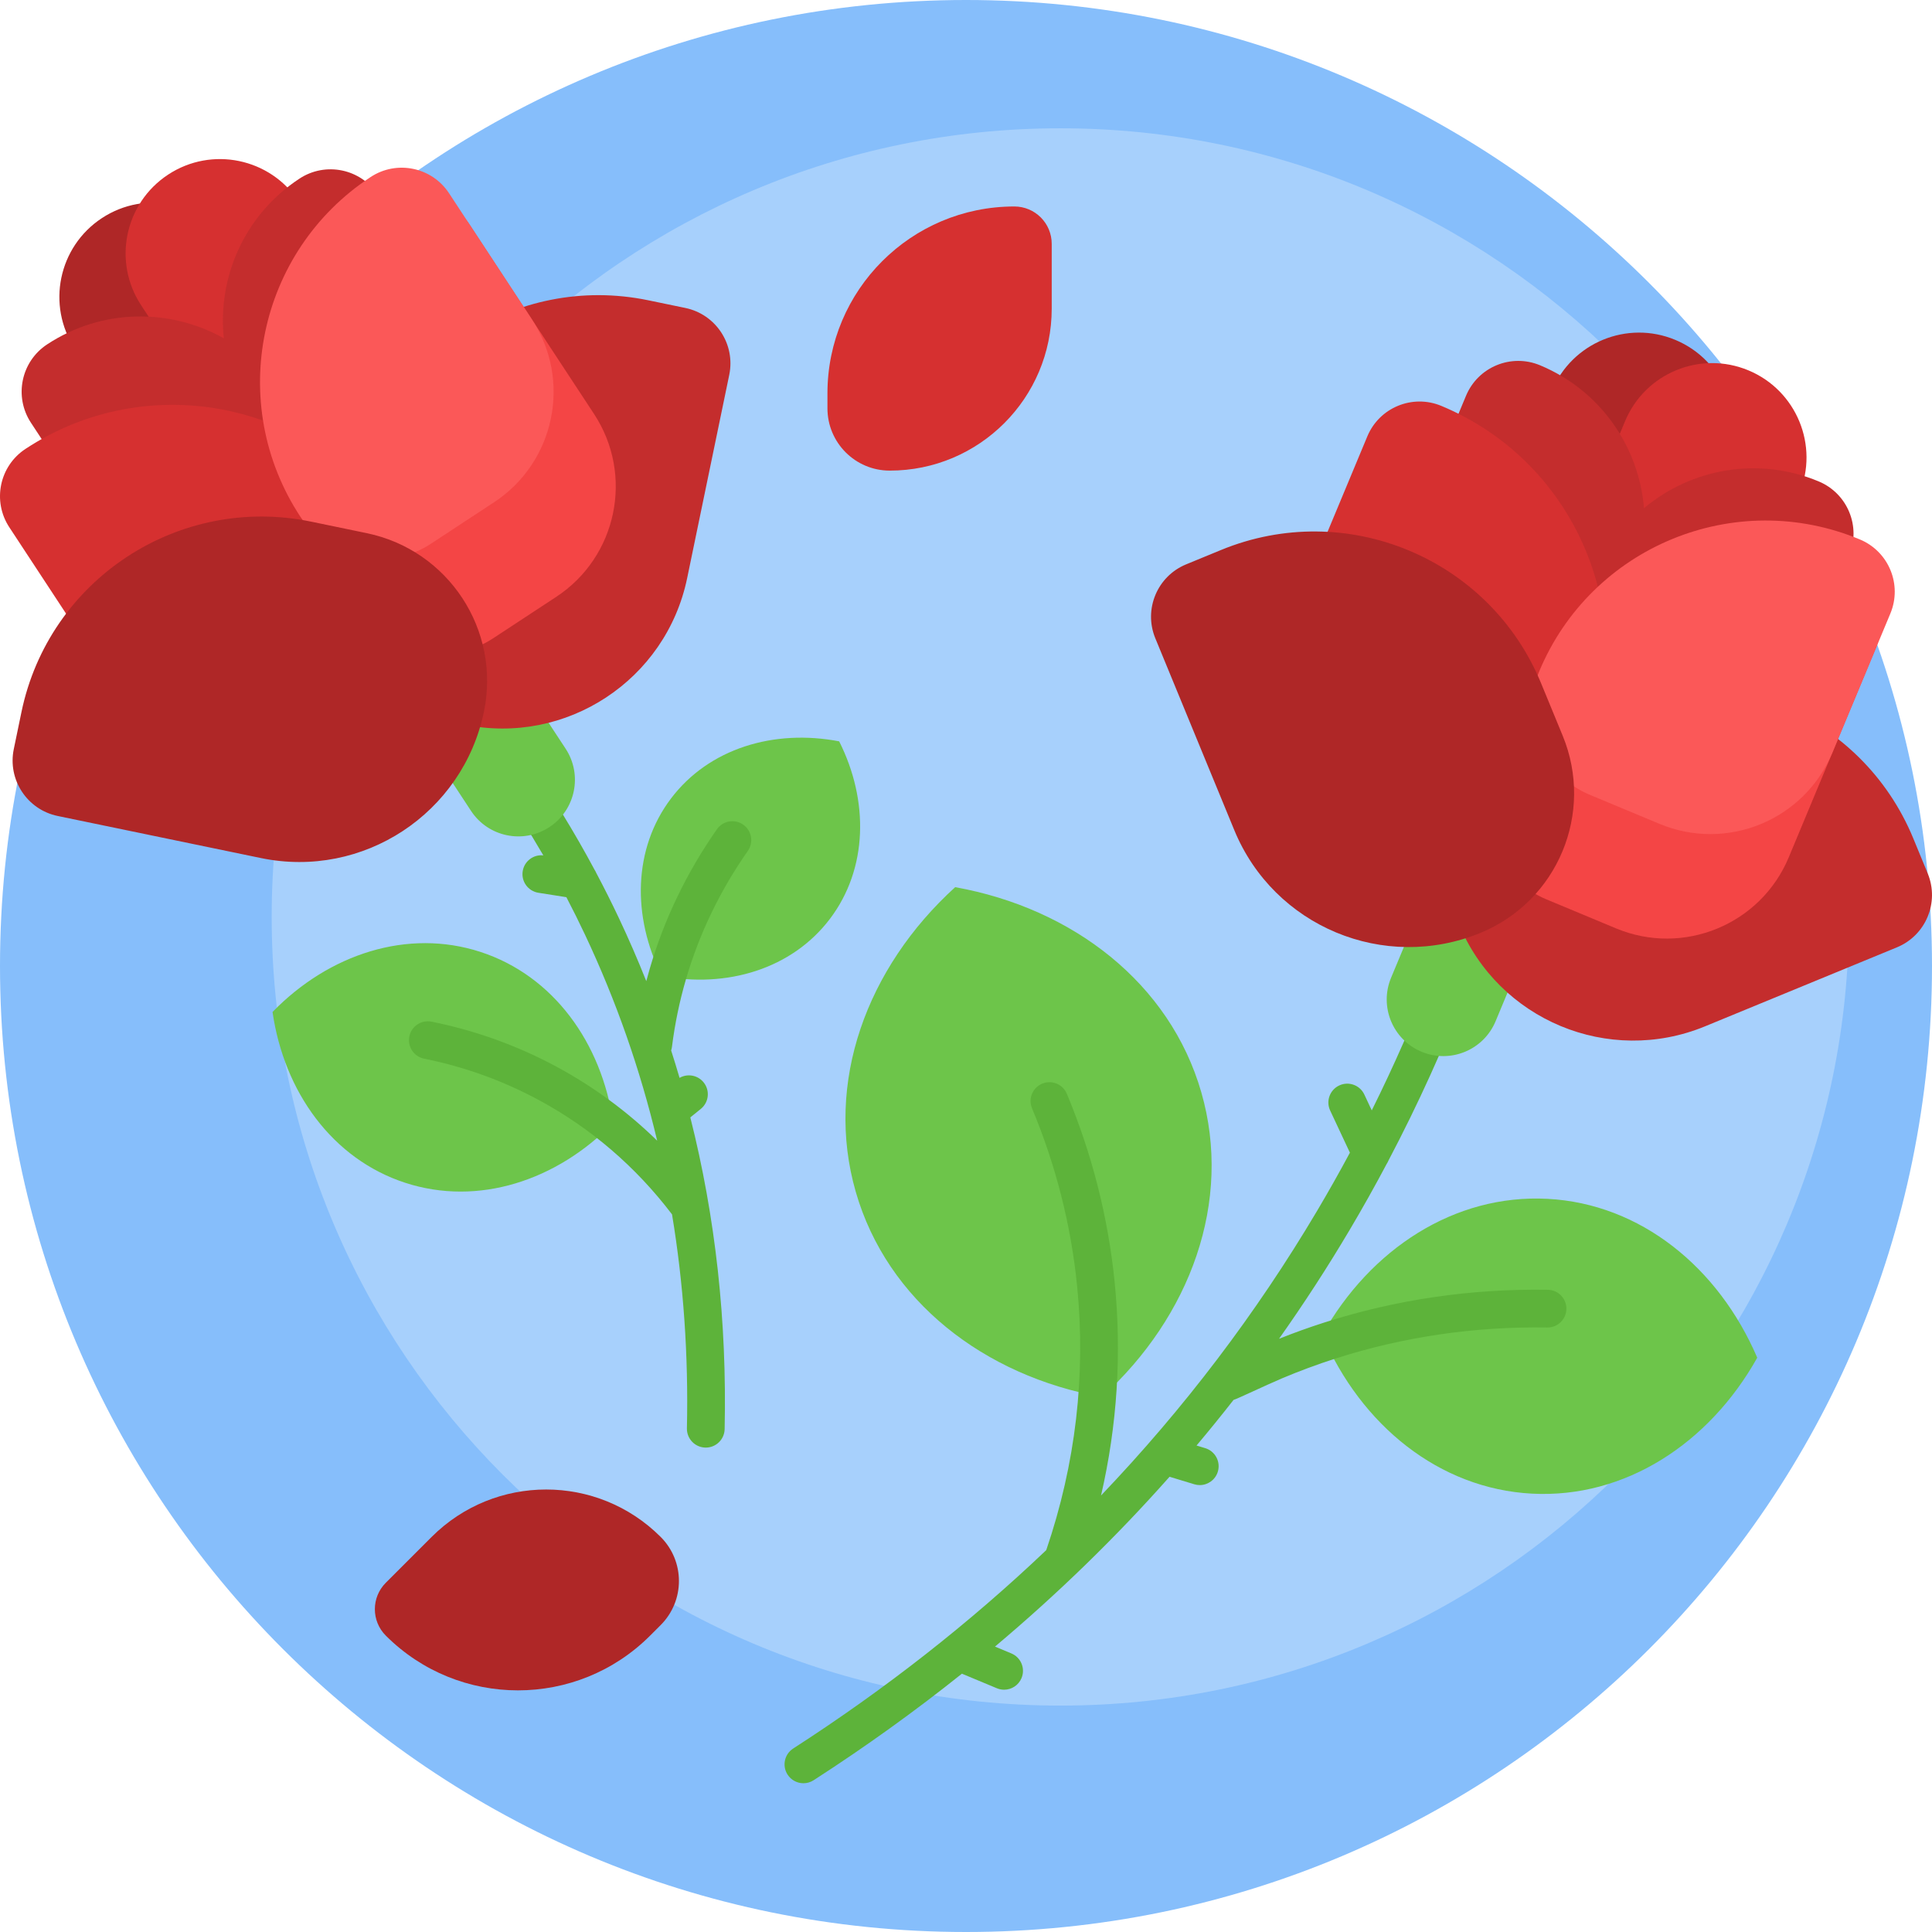<svg id="Capa_1" enable-background="new 0 0 512 512" height="512" viewBox="0 0 512 512" width="512" xmlns="http://www.w3.org/2000/svg"><g><path d="m512 256c0 141.385-114.615 256-256 256s-256-114.615-256-256 114.615-256 256-256 256 114.615 256 256z" fill="#86befb"/><path d="m490 243c0 115.427-93.573 209-209 209s-209-93.573-209-209 93.572-209 209-209 209 93.573 209 209z" fill="#a7d0fc"/><path d="m405.99 395.833c-24.628-1.299-45.302-18.145-55.575-42.105 12.736-22.747 35.068-37.325 59.696-36.026s45.302 18.145 55.575 42.105c-12.736 22.747-35.068 37.325-59.696 36.026zm-113.973-25.612c23.492-21.363 34.655-51.868 26.346-80.735s-33.979-48.771-65.234-54.377c-23.492 21.363-34.655 51.868-26.346 80.735 8.309 28.868 33.98 48.771 65.234 54.377zm-69.627-173.756c-17.289-3.319-34.533 1.872-44.577 15.156s-10.339 31.291-2.434 47.02c17.289 3.319 34.533-1.872 44.577-15.156 10.045-13.284 10.339-31.29 2.434-47.02zm-59.879 101.081c-3.062-21.223-15.901-39.007-35.191-45.281s-40.135.555-55.095 15.916c3.062 21.223 15.901 39.007 35.191 45.281s40.135-.555 55.095-15.916z" fill="#6dc54a"/><path d="m415.107 346.882c-.044 2.733-2.274 4.919-4.997 4.919-.028 0-.056 0-.083-.001-19.229-.304-38.104 2.454-56.086 8.219-4.823 1.546-9.603 3.319-14.3 5.302-3.765 1.589-12.183 5.592-12.733 5.664-3.195 4.088-6.465 8.119-9.811 12.093l2.309.702c2.642.804 4.132 3.597 3.329 6.239-.656 2.156-2.639 3.546-4.782 3.546-.482 0-.972-.069-1.457-.217l-6.551-1.992c-14.17 15.984-29.606 31.001-46.266 45.008l4.346 1.811c2.549 1.063 3.754 3.989 2.691 6.539-.8 1.92-2.659 3.077-4.617 3.077-.642 0-1.293-.124-1.922-.386l-9.26-3.859c-12.456 9.957-25.558 19.373-39.292 28.232-.838.54-1.777.799-2.705.799-1.643 0-3.25-.809-4.207-2.291-1.496-2.32-.829-5.415 1.492-6.912 24.43-15.758 46.814-33.314 67.059-52.57 7.794-22.851 10.545-46.418 8.177-70.052-1.616-16.126-5.634-31.949-11.942-47.031-1.065-2.548.137-5.477 2.684-6.542 2.549-1.065 5.477.135 6.542 2.683 6.69 15.996 10.952 32.783 12.666 49.894 1.905 19 .692 37.954-3.603 56.56 21.97-22.996 41.105-48.19 57.261-75.435 3.001-5.061 5.899-10.2 8.691-15.409l-5.232-11.168c-1.172-2.501-.095-5.478 2.406-6.648 2.497-1.171 5.477-.097 6.648 2.406l1.968 4.201c5.879-11.817 11.212-23.945 15.946-36.276.99-2.578 3.88-3.868 6.46-2.876 2.578.99 3.865 3.882 2.876 6.46-6.031 15.707-13.009 31.092-20.834 45.944-.129.32-.291.626-.483.915-3.148 5.941-6.432 11.796-9.845 17.551-5.853 9.87-12.086 19.476-18.694 28.812 3.936-1.573 7.92-3.008 11.933-4.294 19.022-6.102 38.965-9.025 59.301-8.695 2.761.043 4.962 2.317 4.917 5.078zm-218.15-128.346c-2.261-1.583-5.379-1.035-6.964 1.228-7.978 11.392-13.967 23.818-17.8 36.935-.321 1.099-.628 2.205-.919 3.315-2.227-5.603-4.63-11.141-7.211-16.61-1.928-4.085-3.959-8.136-6.089-12.145-.115-.27-.253-.528-.413-.772-5.367-10.024-11.35-19.776-17.873-29.118-1.582-2.265-4.7-2.817-6.962-1.237-2.265 1.581-2.818 4.698-1.237 6.962 4.434 6.35 8.608 12.895 12.499 19.589-2.634-.286-5.051 1.548-5.469 4.192-.431 2.728 1.431 5.287 4.159 5.718l7.418 1.171c1.71 3.276 3.353 6.58 4.923 9.908 8.26 17.507 14.647 35.747 19.139 54.621-7.929-7.742-16.842-14.3-26.643-19.588-10.357-5.589-21.511-9.611-33.149-11.954-2.707-.548-5.344 1.208-5.888 3.915-.545 2.707 1.207 5.343 3.915 5.888 10.668 2.147 20.887 5.833 30.374 10.952 13.795 7.444 25.678 17.64 35.325 30.31 3.048 18.386 4.37 37.315 3.946 56.701-.06 2.761 2.129 5.048 4.89 5.108.037.001.074.001.111.001 2.711 0 4.938-2.167 4.997-4.891.624-28.571-2.426-56.196-9.094-82.612l2.785-2.256c2.146-1.738 2.476-4.887.738-7.033-1.569-1.936-4.285-2.392-6.376-1.189-.711-2.431-1.453-4.852-2.227-7.262.101-.306.174-.625.216-.957.758-6.062 2.007-12.091 3.711-17.921 3.527-12.067 9.043-23.508 16.394-34.004 1.586-2.263 1.036-5.381-1.226-6.965z" fill="#5db33a"/><path d="m376.729 278.722c-7.647-3.187-11.262-11.969-8.075-19.616l46.163-110.766c3.187-7.647 11.969-11.262 19.616-8.075 7.647 3.187 11.262 11.969 8.075 19.616l-46.163 110.766c-3.187 7.646-11.969 11.261-19.616 8.075zm-226.831-80.305-65.886-100.295c-4.548-6.924-13.849-8.85-20.773-4.301-6.924 4.548-8.85 13.849-4.301 20.773l65.886 100.295c4.548 6.924 13.849 8.85 20.773 4.301 6.924-4.549 8.85-13.85 4.301-20.773z" fill="#6dc54a"/><path d="m278.717 64.623v17.17c0 23.707-19.218 42.925-42.925 42.925-9.118 0-16.51-7.392-16.51-16.51v-3.962c0-27.354 22.175-49.528 49.528-49.528 5.472-.001 9.907 4.434 9.907 9.905z" fill="#d63030"/><path d="m386.271 228.53c-12.745-5.311-18.77-19.949-13.459-32.693l38.469-92.305c5.311-12.745 19.949-18.77 32.693-13.459 12.745 5.311 18.77 19.949 13.459 32.693l-38.469 92.305c-5.311 12.745-19.948 18.771-32.693 13.459zm-269.734-79.986-54.905-83.579c-7.581-11.54-23.081-14.749-34.621-7.169-11.54 7.581-14.749 23.081-7.169 34.621l54.905 83.579c7.581 11.54 23.081 14.749 34.621 7.169 11.541-7.581 14.75-23.081 7.169-34.621z" fill="#af2727"/><path d="m405.655 236.609c-12.745-5.311-18.77-19.949-13.459-32.693l38.469-92.305c5.311-12.745 19.949-18.77 32.693-13.459 12.745 5.311 18.77 19.949 13.459 32.693l-38.469 92.305c-5.311 12.744-19.948 18.77-32.693 13.459zm-271.566-99.595-54.905-83.579c-7.581-11.54-23.081-14.749-34.621-7.169-11.54 7.581-14.749 23.081-7.169 34.621l54.905 83.579c7.581 11.54 23.081 14.749 34.621 7.169 11.54-7.581 14.75-23.082 7.169-34.621z" fill="#d63030"/><path d="m490.047 147.192-30.775 73.844c-7.436 17.843-27.928 26.279-45.771 18.843-7.549-3.146-12.74-9.564-14.615-16.922-6.546 3.849-14.758 4.681-22.307 1.535-17.842-7.436-26.278-27.928-18.842-45.771l30.775-73.844c3.187-7.647 11.969-11.262 19.616-8.075 16.075 6.699 26.211 21.642 27.549 37.878 12.473-10.481 30.22-13.802 46.295-7.103 7.647 3.186 11.262 11.968 8.075 19.615zm-389.91-95.557c-4.548-6.924-13.849-8.849-20.773-4.301-14.555 9.562-21.747 26.123-20.054 42.326-14.199-7.989-32.254-7.964-46.809 1.597-6.924 4.549-8.85 13.849-4.301 20.773l43.924 66.863c10.613 16.156 32.314 20.649 48.469 10.036 6.835-4.49 10.747-11.759 11.226-19.337 7.145 2.57 15.37 1.865 22.205-2.625 16.156-10.613 20.649-32.314 10.036-48.469z" fill="#c42d2d"/><path d="m339.276 171.026 23.081-55.383c3.187-7.647 11.969-11.262 19.616-8.075 36.195 15.085 53.308 56.654 38.223 92.849l-5.386 12.923c-5.311 12.745-19.949 18.77-32.693 13.459l-23.999-10.002c-17.842-7.436-26.278-27.928-18.842-45.771zm-255.399 28.885 21.731-14.275c11.54-7.581 14.749-23.081 7.169-34.621l-7.687-11.701c-21.53-32.774-65.551-41.889-98.324-20.359-6.924 4.548-8.85 13.849-4.301 20.773l32.943 50.147c10.613 16.155 32.313 20.649 48.469 10.036z" fill="#d63030"/><path d="m386.578 244.79c-8.41-20.428 1.333-43.806 21.761-52.215l13.871-5.71c33.196-13.666 71.184 2.167 84.85 35.362l3.807 9.247c3.154 7.661-.5 16.427-8.16 19.581l-50.859 20.937c-25.536 10.512-54.758-1.667-65.27-27.202zm-204.47-91.593 11.152-53.858c1.68-8.112-3.535-16.05-11.647-17.73l-9.792-2.028c-35.153-7.279-69.55 15.318-76.829 50.471l-3.041 14.689c-4.479 21.633 9.426 42.8 31.059 47.279 27.04 5.6 53.499-11.782 59.098-38.823z" fill="#c42d2d"/><path d="m428.27 246.033-18.461-7.694c-12.745-5.311-18.77-19.949-13.459-32.693l7.694-18.461c13.81-33.136 51.867-48.803 85.003-34.993 7.647 3.187 11.262 11.969 8.075 19.616l-23.081 55.383c-7.436 17.842-27.929 26.278-45.771 18.842zm-270.837-136.319-32.943-50.148c-4.548-6.924-13.849-8.85-20.773-4.301-30.004 19.71-38.348 60.011-18.638 90.014l10.981 16.716c7.581 11.54 23.081 14.749 34.621 7.169l16.716-10.981c16.156-10.613 20.649-32.314 10.036-48.469z" fill="#f44545"/><path d="m439.811 218.342-18.461-7.694c-12.745-5.311-18.77-19.949-13.459-32.693 13.81-33.136 51.867-48.803 85.003-34.993 7.647 3.187 11.262 11.969 8.075 19.616l-15.388 36.922c-7.436 17.842-27.928 26.278-45.77 18.842zm-298.849-133.702-21.962-33.432c-4.548-6.924-13.849-8.85-20.773-4.301-30.004 19.71-38.348 60.011-18.638 90.014 7.581 11.54 23.081 14.749 34.621 7.169l16.716-10.981c16.156-10.613 20.649-32.313 10.036-48.469z" fill="#fb5858"/><path d="m392.374 247.206c-25.535 10.512-54.757-1.667-65.269-27.201l-20.937-50.859c-3.154-7.661.5-16.427 8.16-19.581l9.247-3.807c33.196-13.666 71.184 2.167 84.85 35.362l5.71 13.871c8.41 20.427-1.333 43.805-21.761 52.215zm-264.117-58.633c4.479-21.633-9.426-42.8-31.059-47.28l-14.688-3.041c-35.153-7.279-69.55 15.318-76.829 50.471l-2.028 9.792c-1.68 8.112 3.535 16.05 11.647 17.73l53.858 11.151c27.04 5.6 53.5-11.782 59.099-38.823zm-13.873 218.734-12.141 12.141c-3.868 3.868-3.868 10.14 0 14.009 19.342 19.342 50.701 19.342 70.043 0l2.802-2.802c6.447-6.447 6.447-16.901 0-23.348-16.763-16.763-43.942-16.763-60.704 0z" fill="#af2727"/></g></svg>